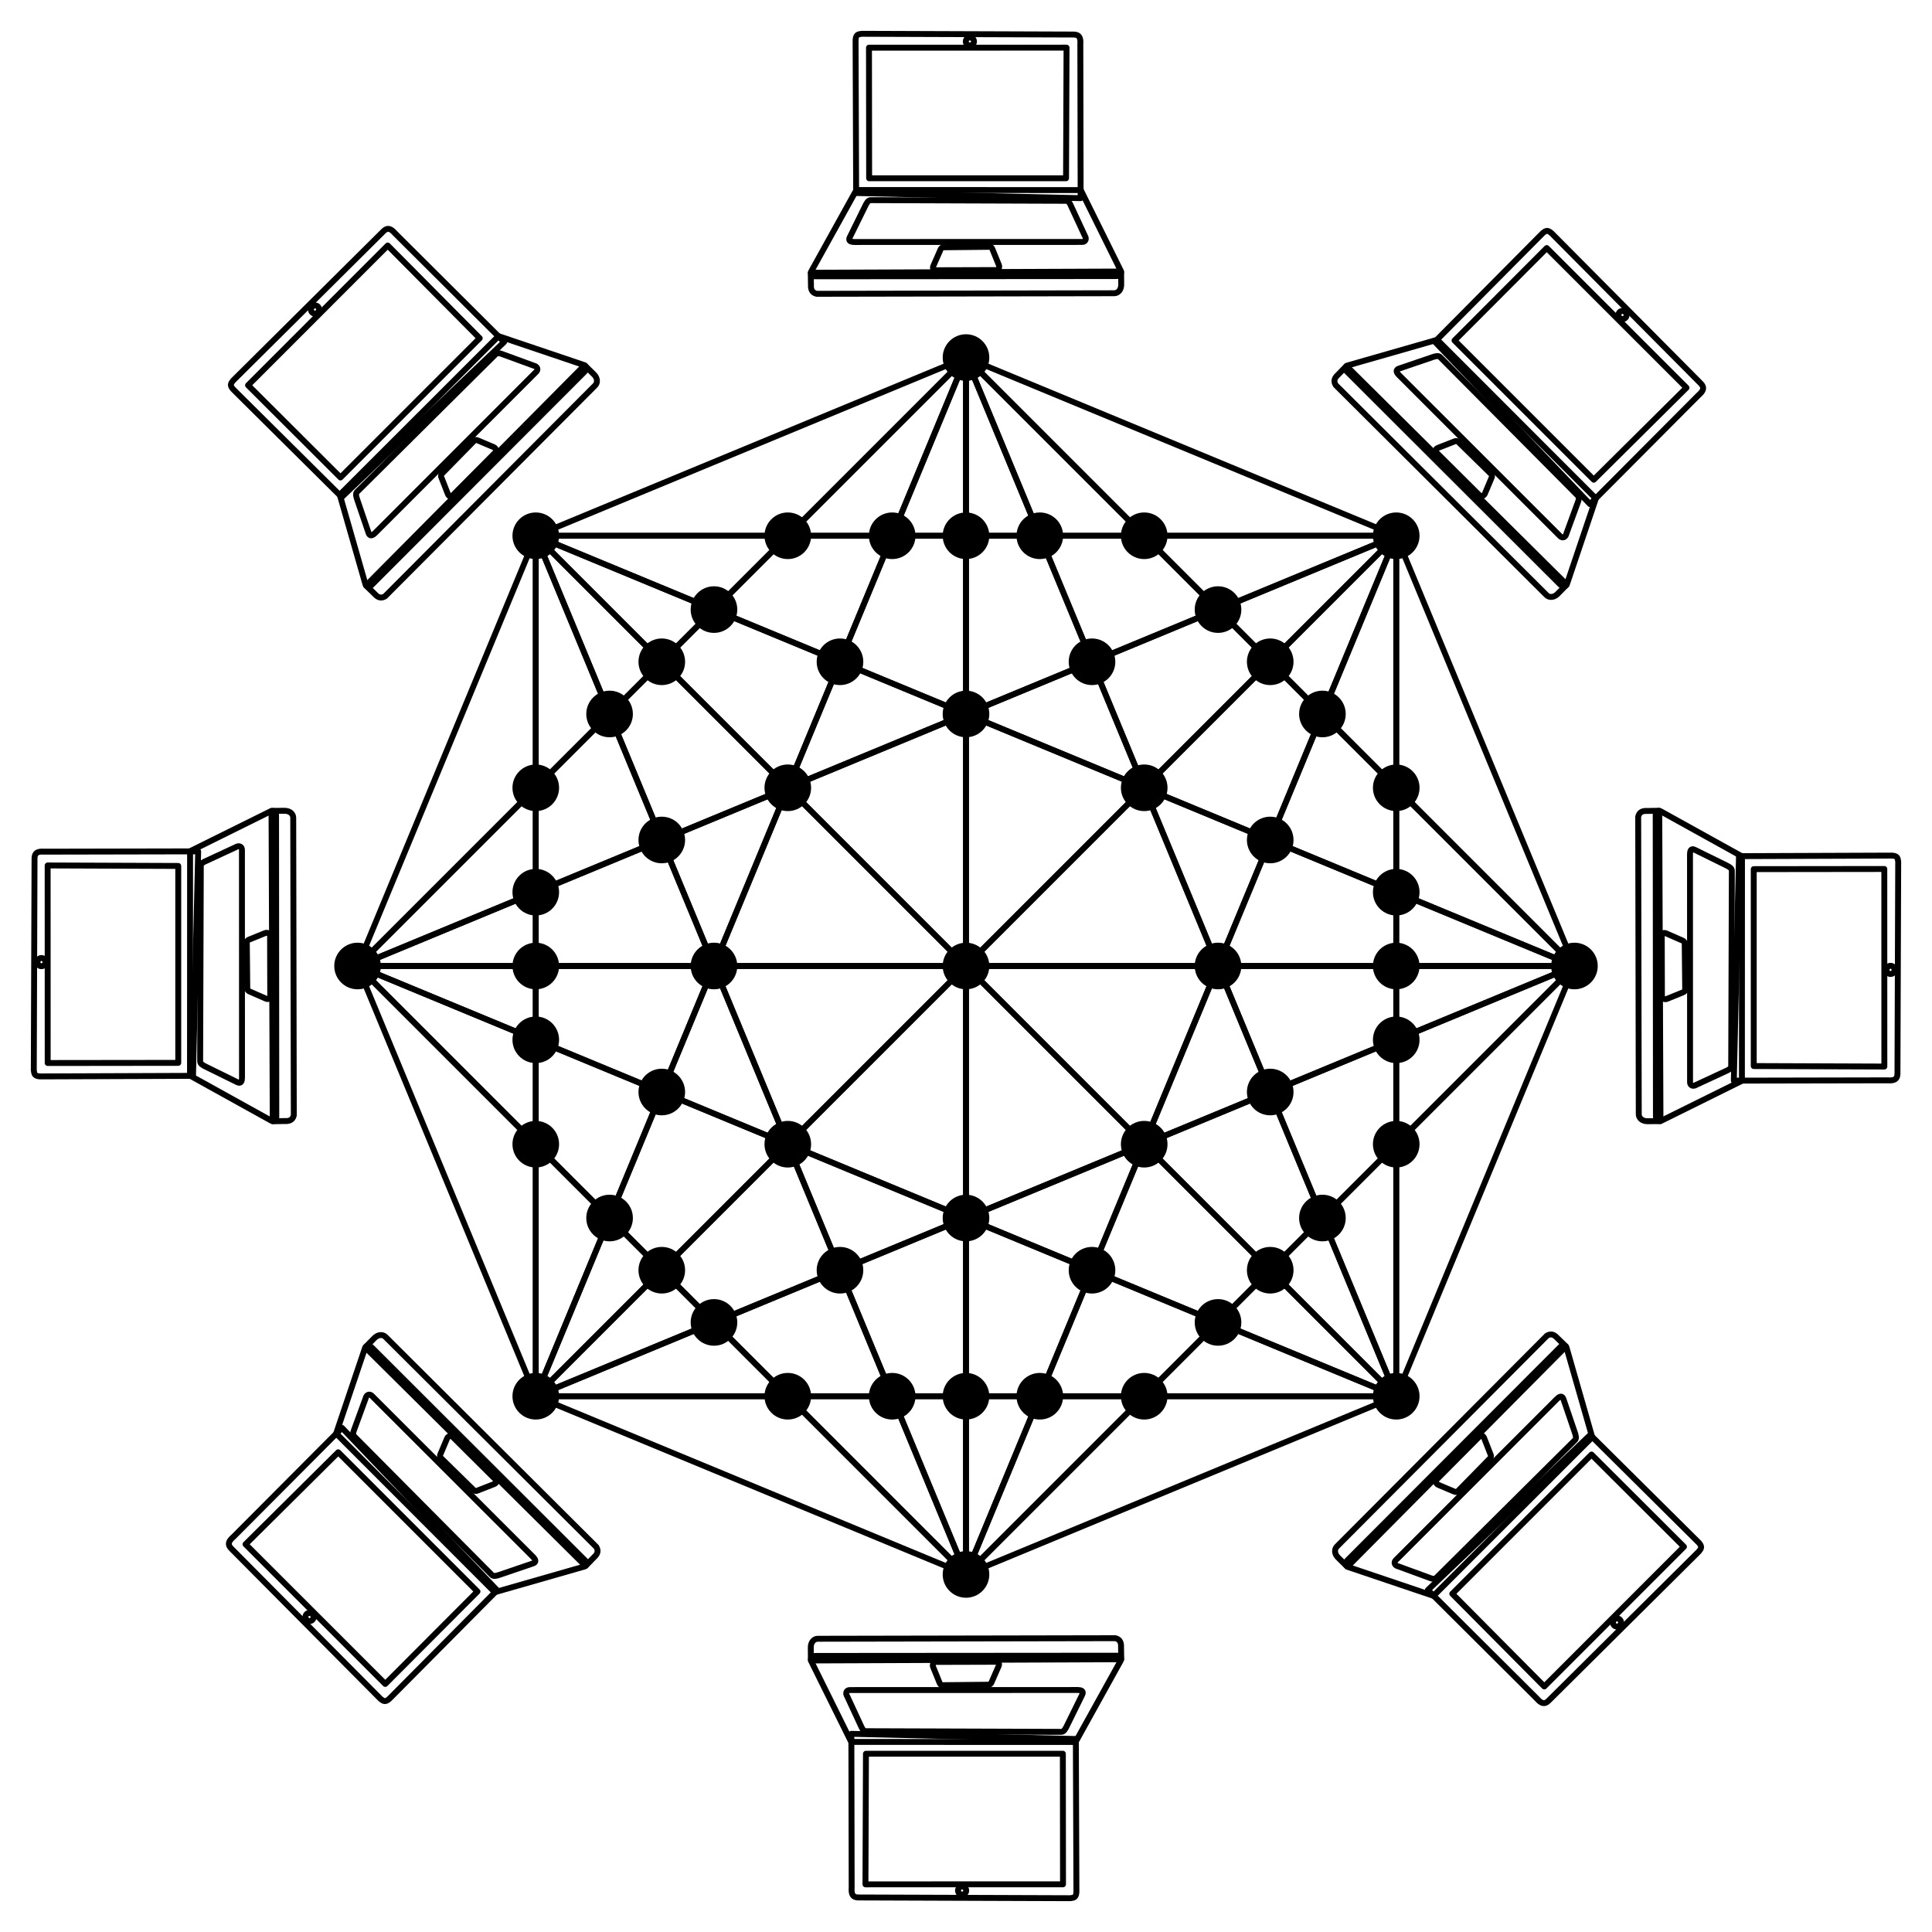 <?xml version='1.0' encoding='utf-8'?>
<svg xmlns="http://www.w3.org/2000/svg" version="1.1" id="Layer_1" x="0px" y="0px" viewBox="0 0 1658 1658" enable-background="new 0 0 1658 1658"> <g> <g> <g id="g3823"> <path id="path3009" fill="none" stroke="#000000" stroke-width="5.071" stroke-linecap="round" stroke-linejoin="round" d=" M739.604,29c-3.073,0.445-5.633,0.233-5.354,7.199l0.483,129.44l192.653,4.423l-0.264-131.966 c0.405-5.65-0.811-8.507-5.899-8.462L739.604,29L739.604,29z"/> <path id="path3781" fill="none" stroke="#000000" stroke-width="5.071" stroke-linecap="round" stroke-linejoin="round" d=" M695.775,234.064l0.174,10.331c-0.36,5.398,2.143,7.05,4.96,7.742l255.311-0.488c3.276-0.006,6.335-2.978,5.978-8.4 l-0.087-10.227L695.775,234.064L695.775,234.064z"/> <path id="path3779" fill="none" stroke="#000000" stroke-width="5.071" stroke-linecap="round" stroke-linejoin="round" d=" M734.938,163.058l-38.76,69.904c-0.595,2.08,0.07,4.189,2.988,4.153l258.067-0.198c4.396,0.287,5.993-2.115,3.955-5.816 l-33.664-67.979L734.938,163.058L734.938,163.058z"/> <path id="path3783" fill="none" stroke="#000000" stroke-width="5.071" stroke-linecap="round" stroke-linejoin="round" d=" M747.374,171.767c-2.337-0.168-3.671,2.64-4.676,4.573l-13.338,27.13c-1.889,3.45,1.11,4.163,3.505,4.211l195.784-0.047 c2.848,0.066,4.109-2.524,2.315-5.321l-12.501-26.941c-0.776-1.556-1.84-3.059-3.692-3.041L747.374,171.767L747.374,171.767z"/> <path id="path3785" fill="none" stroke="#000000" stroke-width="5.071" stroke-linecap="round" stroke-linejoin="round" d=" M807.349,213.686l-6.313,14.414c-0.972,2.103-0.046,3.928,1.945,3.815l51.995-0.149c1.624,0.198,3.102-2.244,2.275-4.217 l-5.544-13.635c-0.552-1.604-1.503-2.139-2.544-2.101l-38.735,0.396C808.457,212.112,807.989,212.828,807.349,213.686 L807.349,213.686z"/> <path id="path3787" fill="none" stroke="#000000" stroke-width="5.071" stroke-linecap="round" stroke-linejoin="round" d=" M745.742,40.93l0.132,112.045h168.99l0.42-112.083L745.742,40.93L745.742,40.93z"/> <path id="path3789" fill="none" stroke="#000000" stroke-width="5.071" stroke-linecap="round" stroke-linejoin="round" d=" M835.85,35.578c0,1.898-1.574,3.436-3.515,3.436s-3.515-1.539-3.515-3.436s1.574-3.436,3.515-3.436S835.85,33.681,835.85,35.578z "/> </g> <g id="g3823_1_"> <path id="path3009_1_" fill="none" stroke="#000000" stroke-width="5.071" stroke-linecap="round" stroke-linejoin="round" d=" M200.102,326.527c-1.859,2.488-3.819,4.148,1.305,8.876l91.869,91.186l139.353-133.099l-93.501-93.128 c-3.709-4.281-6.589-5.442-10.155-1.812L200.102,326.527L200.102,326.527z"/> <path id="path3781_1_" fill="none" stroke="#000000" stroke-width="5.071" stroke-linecap="round" stroke-linejoin="round" d=" M314.113,502.521l7.428,7.183c3.562,4.072,6.5,3.47,8.981,1.968l180.187-180.877c2.312-2.321,2.374-6.585-1.713-10.167 l-7.293-7.17L314.113,502.521L314.113,502.521z"/> <path id="path3779_1_" fill="none" stroke="#000000" stroke-width="5.071" stroke-linecap="round" stroke-linejoin="round" d=" M291.596,424.62l22.022,76.837c1.051,1.892,3.012,2.912,5.05,0.823l182.341-182.621c3.311-2.906,2.742-5.733-1.316-6.909 l-71.873-24.264L291.596,424.62L291.596,424.62z"/> <path id="path3783_1_" fill="none" stroke="#000000" stroke-width="5.071" stroke-linecap="round" stroke-linejoin="round" d=" M306.548,421.984c-1.771,1.534-0.729,4.462-0.073,6.54l9.752,28.615c1.104,3.775,3.729,2.159,5.456,0.499l138.407-138.474 c2.061-1.967,1.121-4.691-2.125-5.4l-27.89-10.211c-1.649-0.551-3.464-0.862-4.761,0.46L306.548,421.984L306.548,421.984z"/> <path id="path3785_1_" fill="none" stroke="#000000" stroke-width="5.071" stroke-linecap="round" stroke-linejoin="round" d=" M378.598,409.216l5.728,14.657c0.799,2.175,2.745,2.81,4.073,1.322l36.661-36.871c1.288-1.008,0.607-3.78-1.374-4.591 l-13.562-5.721c-1.525-0.744-2.575-0.45-3.284,0.313l-27.11,27.67C378.268,407.32,378.444,408.157,378.598,409.216 L378.598,409.216z"/> <path id="path3787_1_" fill="none" stroke="#000000" stroke-width="5.071" stroke-linecap="round" stroke-linejoin="round" d=" M212.878,330.623l79.321,79.134l119.494-119.494l-78.957-79.552L212.878,330.623L212.878,330.623z"/> <path id="path3789_1_" fill="none" stroke="#000000" stroke-width="5.071" stroke-linecap="round" stroke-linejoin="round" d=" M272.81,263.122c1.342,1.342,1.317,3.543-0.056,4.915c-1.373,1.373-3.573,1.398-4.915,0.056 c-1.342-1.342-1.317-3.543,0.056-4.915C269.267,261.805,271.468,261.781,272.81,263.122z"/> </g> <g id="g3823_2_"> <path id="path3009_2_" fill="none" stroke="#000000" stroke-width="5.071" stroke-linecap="round" stroke-linejoin="round" d=" M29,918.396c0.445,3.073,0.233,5.633,7.199,5.354l129.44-0.483l4.423-192.653l-131.966,0.264 c-5.65-0.405-8.507,0.811-8.462,5.899L29,918.396L29,918.396z"/> <path id="path3781_2_" fill="none" stroke="#000000" stroke-width="5.071" stroke-linecap="round" stroke-linejoin="round" d=" M234.064,962.225l10.331-0.174c5.398,0.36,7.05-2.143,7.742-4.96l-0.488-255.311c-0.006-3.276-2.978-6.335-8.4-5.978 l-10.227,0.087L234.064,962.225L234.064,962.225z"/> <path id="path3779_2_" fill="none" stroke="#000000" stroke-width="5.071" stroke-linecap="round" stroke-linejoin="round" d=" M163.058,923.062l69.904,38.76c2.08,0.595,4.189-0.07,4.153-2.988l-0.198-258.067c0.287-4.396-2.115-5.993-5.816-3.955 l-67.979,33.664L163.058,923.062L163.058,923.062z"/> <path id="path3783_2_" fill="none" stroke="#000000" stroke-width="5.071" stroke-linecap="round" stroke-linejoin="round" d=" M171.767,910.626c-0.168,2.337,2.64,3.671,4.573,4.676l27.13,13.338c3.45,1.889,4.163-1.11,4.211-3.505l-0.047-195.784 c0.066-2.848-2.524-4.109-5.321-2.315l-26.941,12.501c-1.556,0.776-3.059,1.84-3.041,3.692L171.767,910.626L171.767,910.626z"/> <path id="path3785_2_" fill="none" stroke="#000000" stroke-width="5.071" stroke-linecap="round" stroke-linejoin="round" d=" M213.686,850.651l14.414,6.313c2.103,0.972,3.928,0.046,3.815-1.945l-0.149-51.995c0.198-1.624-2.244-3.102-4.217-2.275 l-13.635,5.544c-1.604,0.552-2.139,1.503-2.101,2.544l0.396,38.735C212.112,849.543,212.828,850.011,213.686,850.651 L213.686,850.651z"/> <path id="path3787_2_" fill="none" stroke="#000000" stroke-width="5.071" stroke-linecap="round" stroke-linejoin="round" d=" M40.93,912.258l112.045-0.132v-168.99l-112.083-0.42L40.93,912.258L40.93,912.258z"/> <path id="path3789_2_" fill="none" stroke="#000000" stroke-width="5.071" stroke-linecap="round" stroke-linejoin="round" d=" M35.578,822.15c1.898,0,3.436,1.574,3.436,3.515s-1.539,3.515-3.436,3.515s-3.436-1.574-3.436-3.515S33.681,822.15,35.578,822.15 z"/> </g> <g id="g3823_3_"> <path id="path3009_3_" fill="none" stroke="#000000" stroke-width="5.071" stroke-linecap="round" stroke-linejoin="round" d=" M326.527,1457.898c2.488,1.859,4.148,3.819,8.876-1.305l91.186-91.869l-133.099-139.353l-93.128,93.501 c-4.281,3.709-5.442,6.589-1.812,10.155L326.527,1457.898L326.527,1457.898z"/> <path id="path3781_3_" fill="none" stroke="#000000" stroke-width="5.071" stroke-linecap="round" stroke-linejoin="round" d=" M502.521,1343.887l7.183-7.428c4.072-3.562,3.47-6.5,1.968-8.981l-180.877-180.187c-2.321-2.313-6.585-2.374-10.167,1.713 l-7.17,7.293L502.521,1343.887L502.521,1343.887z"/> <path id="path3779_3_" fill="none" stroke="#000000" stroke-width="5.071" stroke-linecap="round" stroke-linejoin="round" d=" M424.62,1366.404l76.837-22.022c1.892-1.051,2.912-3.012,0.823-5.05l-182.621-182.341c-2.906-3.312-5.733-2.742-6.909,1.316 l-24.264,71.873L424.62,1366.404L424.62,1366.404z"/> <path id="path3783_3_" fill="none" stroke="#000000" stroke-width="5.071" stroke-linecap="round" stroke-linejoin="round" d=" M421.984,1351.452c1.534,1.771,4.462,0.729,6.54,0.073l28.615-9.752c3.775-1.104,2.159-3.729,0.499-5.456l-138.474-138.407 c-1.967-2.061-4.691-1.121-5.4,2.125l-10.211,27.89c-0.551,1.649-0.862,3.464,0.46,4.761L421.984,1351.452L421.984,1351.452z"/> <path id="path3785_3_" fill="none" stroke="#000000" stroke-width="5.071" stroke-linecap="round" stroke-linejoin="round" d=" M409.216,1279.402l14.657-5.728c2.175-0.799,2.81-2.745,1.322-4.073l-36.871-36.661c-1.008-1.288-3.78-0.607-4.591,1.374 l-5.721,13.562c-0.744,1.525-0.45,2.575,0.313,3.284l27.67,27.11C407.32,1279.732,408.157,1279.556,409.216,1279.402 L409.216,1279.402z"/> <path id="path3787_3_" fill="none" stroke="#000000" stroke-width="5.071" stroke-linecap="round" stroke-linejoin="round" d=" M330.623,1445.122l79.134-79.321l-119.494-119.494l-79.552,78.957L330.623,1445.122L330.623,1445.122z"/> <path id="path3789_3_" fill="none" stroke="#000000" stroke-width="5.071" stroke-linecap="round" stroke-linejoin="round" d=" M263.122,1385.19c1.342-1.342,3.543-1.317,4.915,0.056c1.373,1.373,1.398,3.573,0.056,4.915 c-1.342,1.342-3.543,1.317-4.915-0.056S261.781,1386.532,263.122,1385.19z"/> </g> <g id="g3823_4_"> <path id="path3009_4_" fill="none" stroke="#000000" stroke-width="5.071" stroke-linecap="round" stroke-linejoin="round" d=" M918.396,1629c3.073-0.445,5.633-0.233,5.354-7.199l-0.483-129.44l-192.653-4.423l0.264,131.966 c-0.405,5.65,0.811,8.507,5.899,8.462L918.396,1629L918.396,1629z"/> <path id="path3781_4_" fill="none" stroke="#000000" stroke-width="5.071" stroke-linecap="round" stroke-linejoin="round" d=" M962.225,1423.936l-0.174-10.331c0.36-5.398-2.143-7.05-4.96-7.742l-255.311,0.488c-3.276,0.006-6.335,2.978-5.978,8.401 l0.087,10.227L962.225,1423.936L962.225,1423.936z"/> <path id="path3779_4_" fill="none" stroke="#000000" stroke-width="5.071" stroke-linecap="round" stroke-linejoin="round" d=" M923.062,1494.942l38.76-69.904c0.595-2.08-0.07-4.189-2.988-4.153l-258.067,0.198c-4.396-0.287-5.993,2.115-3.955,5.816 l33.664,67.979L923.062,1494.942L923.062,1494.942z"/> <path id="path3783_4_" fill="none" stroke="#000000" stroke-width="5.071" stroke-linecap="round" stroke-linejoin="round" d=" M910.626,1486.233c2.337,0.168,3.671-2.64,4.676-4.573l13.338-27.13c1.889-3.45-1.11-4.163-3.505-4.211l-195.784,0.047 c-2.848-0.066-4.109,2.524-2.315,5.321l12.501,26.941c0.776,1.556,1.84,3.059,3.692,3.041L910.626,1486.233L910.626,1486.233z"/> <path id="path3785_4_" fill="none" stroke="#000000" stroke-width="5.071" stroke-linecap="round" stroke-linejoin="round" d=" M850.651,1444.314l6.313-14.415c0.972-2.103,0.046-3.928-1.945-3.815l-51.995,0.149c-1.624-0.198-3.102,2.244-2.275,4.217 l5.544,13.635c0.552,1.604,1.503,2.139,2.544,2.101l38.735-0.396C849.543,1445.888,850.011,1445.172,850.651,1444.314 L850.651,1444.314z"/> <path id="path3787_4_" fill="none" stroke="#000000" stroke-width="5.071" stroke-linecap="round" stroke-linejoin="round" d=" M912.258,1617.07l-0.132-112.045h-168.99l-0.42,112.083L912.258,1617.07L912.258,1617.07z"/> <path id="path3789_4_" fill="none" stroke="#000000" stroke-width="5.071" stroke-linecap="round" stroke-linejoin="round" d=" M822.15,1622.422c0-1.898,1.574-3.436,3.515-3.436s3.515,1.539,3.515,3.436s-1.574,3.436-3.515,3.436 S822.15,1624.319,822.15,1622.422z"/> </g> <g id="g3823_5_"> <path id="path3009_5_" fill="none" stroke="#000000" stroke-width="5.071" stroke-linecap="round" stroke-linejoin="round" d=" M1457.898,1331.473c1.859-2.488,3.819-4.148-1.305-8.876l-91.869-91.186l-139.353,133.099l93.501,93.128 c3.709,4.281,6.589,5.442,10.155,1.812L1457.898,1331.473L1457.898,1331.473z"/> <path id="path3781_5_" fill="none" stroke="#000000" stroke-width="5.071" stroke-linecap="round" stroke-linejoin="round" d=" M1343.887,1155.479l-7.428-7.183c-3.562-4.072-6.5-3.469-8.981-1.968l-180.187,180.877c-2.313,2.321-2.374,6.585,1.713,10.167 l7.293,7.17L1343.887,1155.479L1343.887,1155.479z"/> <path id="path3779_5_" fill="none" stroke="#000000" stroke-width="5.071" stroke-linecap="round" stroke-linejoin="round" d=" M1366.404,1233.38l-22.022-76.837c-1.051-1.892-3.012-2.912-5.05-0.823l-182.341,182.621c-3.312,2.906-2.742,5.733,1.316,6.909 l71.873,24.265L1366.404,1233.38L1366.404,1233.38z"/> <path id="path3783_5_" fill="none" stroke="#000000" stroke-width="5.071" stroke-linecap="round" stroke-linejoin="round" d=" M1351.452,1236.016c1.771-1.534,0.729-4.462,0.073-6.541l-9.752-28.615c-1.104-3.775-3.729-2.159-5.456-0.499l-138.407,138.474 c-2.061,1.967-1.121,4.691,2.125,5.4l27.89,10.211c1.649,0.551,3.464,0.862,4.761-0.46L1351.452,1236.016L1351.452,1236.016z"/> <path id="path3785_5_" fill="none" stroke="#000000" stroke-width="5.071" stroke-linecap="round" stroke-linejoin="round" d=" M1279.402,1248.784l-5.728-14.657c-0.799-2.175-2.745-2.81-4.073-1.322l-36.661,36.871c-1.288,1.008-0.607,3.78,1.374,4.591 l13.562,5.721c1.525,0.744,2.575,0.45,3.284-0.313l27.11-27.67C1279.732,1250.68,1279.556,1249.843,1279.402,1248.784 L1279.402,1248.784z"/> <path id="path3787_5_" fill="none" stroke="#000000" stroke-width="5.071" stroke-linecap="round" stroke-linejoin="round" d=" M1445.122,1327.377l-79.321-79.134l-119.494,119.494l78.957,79.552L1445.122,1327.377L1445.122,1327.377z"/> <path id="path3789_5_" fill="none" stroke="#000000" stroke-width="5.071" stroke-linecap="round" stroke-linejoin="round" d=" M1385.19,1394.878c-1.342-1.342-1.317-3.543,0.056-4.915s3.573-1.398,4.915-0.056c1.342,1.342,1.317,3.543-0.056,4.915 S1386.532,1396.219,1385.19,1394.878z"/> </g> <g id="g3823_6_"> <path id="path3009_6_" fill="none" stroke="#000000" stroke-width="5.071" stroke-linecap="round" stroke-linejoin="round" d=" M1629,739.604c-0.445-3.073-0.233-5.633-7.199-5.354l-129.44,0.483l-4.423,192.653l131.966-0.264 c5.65,0.405,8.507-0.811,8.462-5.899L1629,739.604L1629,739.604z"/> <path id="path3781_6_" fill="none" stroke="#000000" stroke-width="5.071" stroke-linecap="round" stroke-linejoin="round" d=" M1423.936,695.775l-10.331,0.174c-5.398-0.36-7.05,2.143-7.742,4.96l0.488,255.311c0.006,3.276,2.978,6.335,8.401,5.978 l10.227-0.087L1423.936,695.775L1423.936,695.775z"/> <path id="path3779_6_" fill="none" stroke="#000000" stroke-width="5.071" stroke-linecap="round" stroke-linejoin="round" d=" M1494.942,734.938l-69.904-38.76c-2.08-0.595-4.189,0.07-4.153,2.988l0.198,258.067c-0.287,4.396,2.115,5.993,5.816,3.955 l67.979-33.664L1494.942,734.938L1494.942,734.938z"/> <path id="path3783_6_" fill="none" stroke="#000000" stroke-width="5.071" stroke-linecap="round" stroke-linejoin="round" d=" M1486.233,747.374c0.168-2.337-2.64-3.671-4.573-4.676l-27.13-13.338c-3.45-1.889-4.163,1.11-4.211,3.505l0.047,195.784 c-0.066,2.848,2.524,4.109,5.321,2.315l26.941-12.501c1.556-0.776,3.059-1.84,3.041-3.692L1486.233,747.374L1486.233,747.374z"/> <path id="path3785_6_" fill="none" stroke="#000000" stroke-width="5.071" stroke-linecap="round" stroke-linejoin="round" d=" M1444.314,807.349l-14.415-6.313c-2.103-0.972-3.928-0.046-3.815,1.945l0.149,51.995c-0.198,1.624,2.244,3.102,4.217,2.275 l13.635-5.544c1.604-0.552,2.139-1.503,2.101-2.544l-0.396-38.735C1445.888,808.457,1445.172,807.989,1444.314,807.349 L1444.314,807.349z"/> <path id="path3787_6_" fill="none" stroke="#000000" stroke-width="5.071" stroke-linecap="round" stroke-linejoin="round" d=" M1617.07,745.742l-112.045,0.132v168.99l112.083,0.42L1617.07,745.742L1617.07,745.742z"/> <path id="path3789_6_" fill="none" stroke="#000000" stroke-width="5.071" stroke-linecap="round" stroke-linejoin="round" d=" M1622.422,835.85c-1.898,0-3.436-1.574-3.436-3.515s1.539-3.515,3.436-3.515s3.436,1.574,3.436,3.515 S1624.319,835.85,1622.422,835.85z"/> </g> <g id="g3823_7_"> <path id="path3009_7_" fill="none" stroke="#000000" stroke-width="5.071" stroke-linecap="round" stroke-linejoin="round" d=" M1331.473,200.102c-2.488-1.859-4.148-3.819-8.876,1.305l-91.186,91.869l133.099,139.353l93.128-93.501 c4.281-3.709,5.442-6.589,1.812-10.155L1331.473,200.102L1331.473,200.102z"/> <path id="path3781_7_" fill="none" stroke="#000000" stroke-width="5.071" stroke-linecap="round" stroke-linejoin="round" d=" M1155.479,314.113l-7.183,7.428c-4.072,3.562-3.469,6.5-1.968,8.981l180.877,180.187c2.321,2.312,6.585,2.374,10.167-1.713 l7.17-7.293L1155.479,314.113L1155.479,314.113z"/> <path id="path3779_7_" fill="none" stroke="#000000" stroke-width="5.071" stroke-linecap="round" stroke-linejoin="round" d=" M1233.38,291.596l-76.837,22.022c-1.892,1.051-2.912,3.012-0.823,5.05l182.621,182.341c2.906,3.311,5.733,2.742,6.909-1.316 l24.265-71.873L1233.38,291.596L1233.38,291.596z"/> <path id="path3783_7_" fill="none" stroke="#000000" stroke-width="5.071" stroke-linecap="round" stroke-linejoin="round" d=" M1236.016,306.548c-1.534-1.771-4.462-0.729-6.541-0.073l-28.615,9.752c-3.775,1.104-2.159,3.729-0.499,5.456l138.474,138.407 c1.967,2.061,4.691,1.121,5.4-2.125l10.211-27.89c0.551-1.649,0.862-3.464-0.46-4.761L1236.016,306.548L1236.016,306.548z"/> <path id="path3785_7_" fill="none" stroke="#000000" stroke-width="5.071" stroke-linecap="round" stroke-linejoin="round" d=" M1248.784,378.598l-14.657,5.728c-2.175,0.799-2.81,2.745-1.322,4.073l36.871,36.661c1.008,1.288,3.78,0.607,4.591-1.374 l5.721-13.562c0.744-1.525,0.45-2.575-0.313-3.284l-27.67-27.11C1250.68,378.268,1249.843,378.444,1248.784,378.598 L1248.784,378.598z"/> <path id="path3787_7_" fill="none" stroke="#000000" stroke-width="5.071" stroke-linecap="round" stroke-linejoin="round" d=" M1327.377,212.878l-79.134,79.321l119.494,119.494l79.552-78.957L1327.377,212.878L1327.377,212.878z"/> <path id="path3789_7_" fill="none" stroke="#000000" stroke-width="5.071" stroke-linecap="round" stroke-linejoin="round" d=" M1394.878,272.81c-1.342,1.342-3.543,1.317-4.915-0.056c-1.373-1.373-1.398-3.573-0.056-4.915 c1.342-1.342,3.543-1.317,4.915,0.056C1396.194,269.267,1396.219,271.468,1394.878,272.81z"/> </g> </g> <g> <g> <polygon fill="none" stroke="#000000" stroke-width="5" stroke-linejoin="round" stroke-miterlimit="10" points=" 981.934,676.066 1090.074,720.859 1134.867,612.719 1090.074,567.926 981.934,676.066 "/> <polygon fill="none" stroke="#000000" stroke-width="5" stroke-linejoin="round" stroke-miterlimit="10" points=" 981.934,981.934 981.934,981.934 981.934,981.934 "/> <polygon fill="none" stroke="#000000" stroke-width="5" stroke-linejoin="round" stroke-miterlimit="10" points=" 981.934,676.066 1090.074,567.926 1045.281,523.133 937.141,567.926 "/> <polygon fill="none" stroke="#000000" stroke-width="5" stroke-linejoin="round" stroke-miterlimit="10" points="829,612.719 829,459.785 765.653,459.785 720.859,567.926 "/> <polygon fill="none" stroke="#000000" stroke-width="5" stroke-linejoin="round" stroke-miterlimit="10" points=" 937.141,567.926 892.347,459.785 829,459.785 829,612.719 "/> <polygon fill="none" stroke="#000000" stroke-width="5" stroke-linejoin="round" stroke-miterlimit="10" points=" 1090.074,937.14 1198.215,892.347 1198.215,829 1045.281,829 "/> <polygon fill="none" stroke="#000000" stroke-width="5" stroke-linejoin="round" stroke-miterlimit="10" points="1045.281,829 981.934,981.934 981.934,981.934 1090.074,937.14 1045.281,829 "/> <polygon fill="none" stroke="#000000" stroke-width="5" stroke-linejoin="round" stroke-miterlimit="10" points=" 1198.215,765.653 1198.215,676.066 1134.867,612.719 1090.074,720.859 "/> <polygon fill="none" stroke="#000000" stroke-width="5" stroke-linejoin="round" stroke-miterlimit="10" points=" 765.653,459.785 676.066,459.785 612.719,523.133 720.859,567.926 "/> <polygon fill="none" stroke="#000000" stroke-width="5" stroke-linejoin="round" stroke-miterlimit="10" points="1045.281,829 1045.281,829 1198.215,829 1198.215,765.653 1090.074,720.859 "/> <polygon fill="none" stroke="#000000" stroke-width="5" stroke-linejoin="round" stroke-miterlimit="10" points=" 1045.281,523.133 981.934,459.785 892.347,459.785 937.141,567.926 "/> <polygon fill="none" stroke="#000000" stroke-width="5" stroke-linejoin="round" stroke-miterlimit="10" points=" 459.785,892.347 459.785,981.934 523.133,1045.281 567.926,937.14 "/> <polygon fill="none" stroke="#000000" stroke-width="5" stroke-linejoin="round" stroke-miterlimit="10" points="567.926,937.14 523.133,1045.281 567.926,1090.074 676.066,981.934 "/> <polygon fill="none" stroke="#000000" stroke-width="5" stroke-linejoin="round" stroke-miterlimit="10" points=" 676.066,981.934 676.066,981.934 567.926,1090.074 612.719,1134.868 720.859,1090.074 "/> <polygon fill="none" stroke="#000000" stroke-width="5" stroke-linejoin="round" stroke-miterlimit="10" points=" 720.859,1090.074 765.653,1198.215 829,1198.215 829,1045.281 "/> <polygon fill="none" stroke="#000000" stroke-width="5" stroke-linejoin="round" stroke-miterlimit="10" points=" 612.719,1134.868 676.066,1198.215 765.653,1198.215 720.859,1090.074 "/> <polygon fill="none" stroke="#000000" stroke-width="5" stroke-linejoin="round" stroke-miterlimit="10" points=" 676.066,676.066 676.066,676.066 567.926,567.926 523.133,612.719 567.926,720.859 "/> <polygon fill="none" stroke="#000000" stroke-width="5" stroke-linejoin="round" stroke-miterlimit="10" points=" 720.859,567.926 612.719,523.133 567.926,567.926 676.066,676.066 "/> <polygon fill="none" stroke="#000000" stroke-width="5" stroke-linejoin="round" stroke-miterlimit="10" points=" 523.133,612.719 459.785,676.066 459.785,765.653 567.926,720.859 "/> <polygon fill="none" stroke="#000000" stroke-width="5" stroke-linejoin="round" stroke-miterlimit="10" points="612.719,829 567.926,720.859 459.785,765.653 459.785,829 612.719,829 "/> <polygon fill="none" stroke="#000000" stroke-width="5" stroke-linejoin="round" stroke-miterlimit="10" points="612.719,829 459.785,829 459.785,892.347 567.926,937.14 "/> <polygon fill="none" stroke="#000000" stroke-width="5" stroke-linejoin="round" stroke-miterlimit="10" points=" 567.926,720.859 612.719,829 676.066,676.066 "/> <polygon fill="none" stroke="#000000" stroke-width="5" stroke-linejoin="round" stroke-miterlimit="10" points="829,829 829,829 829,829 "/> <polygon fill="none" stroke="#000000" stroke-width="5" stroke-linejoin="round" stroke-miterlimit="10" points=" 676.066,981.934 829,829 612.719,829 "/> <polygon fill="none" stroke="#000000" stroke-width="5" stroke-linejoin="round" stroke-miterlimit="10" points="829,829 829,829 829,829 "/> <polygon fill="none" stroke="#000000" stroke-width="5" stroke-linejoin="round" stroke-miterlimit="10" points=" 981.934,981.934 1045.281,829 829,829 "/> <polygon fill="none" stroke="#000000" stroke-width="5" stroke-linejoin="round" stroke-miterlimit="10" points="829,829 829,829 1045.281,829 1045.281,829 981.934,676.066 981.934,676.066 "/> <polygon fill="none" stroke="#000000" stroke-width="5" stroke-linejoin="round" stroke-miterlimit="10" points=" 937.141,1090.074 981.934,981.934 829,1045.281 "/> <polygon fill="none" stroke="#000000" stroke-width="5" stroke-linejoin="round" stroke-miterlimit="10" points=" 720.859,1090.074 829,1045.281 676.066,981.934 "/> <polygon fill="none" stroke="#000000" stroke-width="5" stroke-linejoin="round" stroke-miterlimit="10" points=" 981.934,676.066 981.934,676.066 981.934,676.066 "/> <polygon fill="none" stroke="#000000" stroke-width="5" stroke-linejoin="round" stroke-miterlimit="10" points=" 1090.074,720.859 981.934,676.066 1045.281,829 "/> <polygon fill="none" stroke="#000000" stroke-width="5" stroke-linejoin="round" stroke-miterlimit="10" points="829,1045.281 829,1198.215 892.347,1198.215 937.141,1090.074 "/> <polygon fill="none" stroke="#000000" stroke-width="5" stroke-linejoin="round" stroke-miterlimit="10" points="1045.281,829 1045.281,829 1045.281,829 "/> <polygon fill="none" stroke="#000000" stroke-width="5" stroke-linejoin="round" stroke-miterlimit="10" points=" 676.066,981.934 676.066,981.934 676.066,981.934 "/> <polygon fill="none" stroke="#000000" stroke-width="5" stroke-linejoin="round" stroke-miterlimit="10" points="612.719,829 612.719,829 567.926,937.14 676.066,981.934 676.066,981.934 "/> <polygon fill="none" stroke="#000000" stroke-width="5" stroke-linejoin="round" stroke-miterlimit="10" points="612.719,829 612.719,829 612.719,829 "/> <polygon fill="none" stroke="#000000" stroke-width="5" stroke-linejoin="round" stroke-miterlimit="10" points="829,829 829,829 829,1045.281 981.934,981.934 981.934,981.934 "/> <polygon fill="none" stroke="#000000" stroke-width="5" stroke-linejoin="round" stroke-miterlimit="10" points="829,829 829,829 676.066,676.066 676.066,676.066 612.719,829 612.719,829 "/> <polygon fill="none" stroke="#000000" stroke-width="5" stroke-linejoin="round" stroke-miterlimit="10" points="829,829 676.066,981.934 676.066,981.934 829,1045.281 829,829 "/> <polygon fill="none" stroke="#000000" stroke-width="5" stroke-linejoin="round" stroke-miterlimit="10" points="829,829 829,612.719 676.066,676.066 "/> <polygon fill="none" stroke="#000000" stroke-width="5" stroke-linejoin="round" stroke-miterlimit="10" points=" 981.934,676.066 937.141,567.926 829,612.719 981.934,676.066 "/> <polygon fill="none" stroke="#000000" stroke-width="5" stroke-linejoin="round" stroke-miterlimit="10" points=" 981.934,676.066 829,612.719 829,829 "/> <polygon fill="none" stroke="#000000" stroke-width="5" stroke-linejoin="round" stroke-miterlimit="10" points="829,612.719 720.859,567.926 676.066,676.066 676.066,676.066 "/> <polygon fill="none" stroke="#000000" stroke-width="5" stroke-linejoin="round" stroke-miterlimit="10" points=" 676.066,676.066 676.066,676.066 676.066,676.066 "/> <polygon fill="none" stroke="#000000" stroke-width="5" stroke-linejoin="round" stroke-miterlimit="10" points=" 612.719,523.133 459.785,459.785 567.926,567.926 "/> <polygon fill="none" stroke="#000000" stroke-width="5" stroke-linejoin="round" stroke-miterlimit="10" points=" 567.926,1090.074 459.785,1198.215 612.719,1134.868 "/> <polygon fill="none" stroke="#000000" stroke-width="5" stroke-linejoin="round" stroke-miterlimit="10" points=" 676.066,1198.215 829,1351.148 765.653,1198.215 "/> <polygon fill="none" stroke="#000000" stroke-width="5" stroke-linejoin="round" stroke-miterlimit="10" points=" 459.785,1198.215 829,1351.148 676.066,1198.215 "/> <polygon fill="none" stroke="#000000" stroke-width="5" stroke-linejoin="round" stroke-miterlimit="10" points=" 612.719,1134.868 459.785,1198.215 676.066,1198.215 "/> <polygon fill="none" stroke="#000000" stroke-width="5" stroke-linejoin="round" stroke-miterlimit="10" points=" 459.785,981.934 459.785,1198.215 523.133,1045.281 "/> <polygon fill="none" stroke="#000000" stroke-width="5" stroke-linejoin="round" stroke-miterlimit="10" points=" 523.133,1045.281 459.785,1198.215 567.926,1090.074 "/> <polygon fill="none" stroke="#000000" stroke-width="5" stroke-linejoin="round" stroke-miterlimit="10" points="306.852,829 459.785,1198.215 459.785,981.934 "/> <polygon fill="none" stroke="#000000" stroke-width="5" stroke-linejoin="round" stroke-miterlimit="10" points=" 459.785,765.653 306.852,829 459.785,829 "/> <polygon fill="none" stroke="#000000" stroke-width="5" stroke-linejoin="round" stroke-miterlimit="10" points=" 459.785,676.066 306.852,829 459.785,765.653 "/> <polygon fill="none" stroke="#000000" stroke-width="5" stroke-linejoin="round" stroke-miterlimit="10" points="459.785,829 306.852,829 459.785,892.347 "/> <polygon fill="none" stroke="#000000" stroke-width="5" stroke-linejoin="round" stroke-miterlimit="10" points=" 459.785,459.785 306.852,829 459.785,676.066 "/> <polygon fill="none" stroke="#000000" stroke-width="5" stroke-linejoin="round" stroke-miterlimit="10" points=" 459.785,892.347 306.852,829 459.785,981.934 "/> <polygon fill="none" stroke="#000000" stroke-width="5" stroke-linejoin="round" stroke-miterlimit="10" points=" 1045.281,1134.868 1198.215,1198.215 1090.074,1090.074 "/> <polygon fill="none" stroke="#000000" stroke-width="5" stroke-linejoin="round" stroke-miterlimit="10" points=" 1134.867,1045.281 1198.215,1198.215 1198.215,981.934 "/> <polygon fill="none" stroke="#000000" stroke-width="5" stroke-linejoin="round" stroke-miterlimit="10" points=" 1090.074,1090.074 1198.215,1198.215 1134.867,1045.281 "/> <polygon fill="none" stroke="#000000" stroke-width="5" stroke-linejoin="round" stroke-miterlimit="10" points=" 1198.215,981.934 1198.215,1198.215 1351.148,829 "/> <polygon fill="none" stroke="#000000" stroke-width="5" stroke-linejoin="round" stroke-miterlimit="10" points=" 981.934,1198.215 1198.215,1198.215 1045.281,1134.868 "/> <polygon fill="none" stroke="#000000" stroke-width="5" stroke-linejoin="round" stroke-miterlimit="10" points=" 892.347,1198.215 829,1351.148 981.934,1198.215 "/> <polygon fill="none" stroke="#000000" stroke-width="5" stroke-linejoin="round" stroke-miterlimit="10" points=" 765.653,1198.215 829,1351.148 829,1198.215 "/> <polygon fill="none" stroke="#000000" stroke-width="5" stroke-linejoin="round" stroke-miterlimit="10" points="829,1198.215 829,1351.148 892.347,1198.215 "/> <polygon fill="none" stroke="#000000" stroke-width="5" stroke-linejoin="round" stroke-miterlimit="10" points="829,1351.148 1198.215,1198.215 981.934,1198.215 "/> <polygon fill="none" stroke="#000000" stroke-width="5" stroke-linejoin="round" stroke-miterlimit="10" points=" 676.066,459.785 459.785,459.785 612.719,523.133 "/> <polygon fill="none" stroke="#000000" stroke-width="5" stroke-linejoin="round" stroke-miterlimit="10" points=" 1134.867,612.719 1198.215,459.785 1090.074,567.926 "/> <polygon fill="none" stroke="#000000" stroke-width="5" stroke-linejoin="round" stroke-miterlimit="10" points=" 1198.215,892.347 1351.148,829 1198.215,829 "/> <polygon fill="none" stroke="#000000" stroke-width="5" stroke-linejoin="round" stroke-miterlimit="10" points=" 1198.215,765.653 1351.148,829 1198.215,676.066 "/> <polygon fill="none" stroke="#000000" stroke-width="5" stroke-linejoin="round" stroke-miterlimit="10" points=" 523.133,612.719 459.785,459.785 459.785,676.066 "/> <polygon fill="none" stroke="#000000" stroke-width="5" stroke-linejoin="round" stroke-miterlimit="10" points="1351.148,829 1198.215,459.785 1198.215,676.066 "/> <polygon fill="none" stroke="#000000" stroke-width="5" stroke-linejoin="round" stroke-miterlimit="10" points="1198.215,829 1351.148,829 1198.215,765.653 "/> <polygon fill="none" stroke="#000000" stroke-width="5" stroke-linejoin="round" stroke-miterlimit="10" points=" 1198.215,981.934 1351.148,829 1198.215,892.347 "/> <polygon fill="none" stroke="#000000" stroke-width="5" stroke-linejoin="round" stroke-miterlimit="10" points=" 981.934,981.934 1090.074,1090.074 1134.867,1045.281 1090.074,937.14 "/> <polygon fill="none" stroke="#000000" stroke-width="5" stroke-linejoin="round" stroke-miterlimit="10" points=" 981.934,981.934 937.141,1090.074 1045.281,1134.868 1090.074,1090.074 981.934,981.934 "/> <polygon fill="none" stroke="#000000" stroke-width="5" stroke-linejoin="round" stroke-miterlimit="10" points=" 1090.074,937.14 1134.867,1045.281 1198.215,981.934 1198.215,892.347 "/> <polygon fill="none" stroke="#000000" stroke-width="5" stroke-linejoin="round" stroke-miterlimit="10" points=" 1198.215,676.066 1198.215,459.785 1134.867,612.719 "/> <polygon fill="none" stroke="#000000" stroke-width="5" stroke-linejoin="round" stroke-miterlimit="10" points=" 765.653,459.785 829,306.852 676.066,459.785 "/> <polygon fill="none" stroke="#000000" stroke-width="5" stroke-linejoin="round" stroke-miterlimit="10" points="829,306.852 459.785,459.785 676.066,459.785 "/> <polygon fill="none" stroke="#000000" stroke-width="5" stroke-linejoin="round" stroke-miterlimit="10" points=" 567.926,567.926 459.785,459.785 523.133,612.719 "/> <polygon fill="none" stroke="#000000" stroke-width="5" stroke-linejoin="round" stroke-miterlimit="10" points="829,459.785 829,306.852 765.653,459.785 "/> <polygon fill="none" stroke="#000000" stroke-width="5" stroke-linejoin="round" stroke-miterlimit="10" points=" 892.347,1198.215 981.934,1198.215 1045.281,1134.868 937.141,1090.074 "/> <polygon fill="none" stroke="#000000" stroke-width="5" stroke-linejoin="round" stroke-miterlimit="10" points=" 981.934,459.785 829,306.852 892.347,459.785 "/> <polygon fill="none" stroke="#000000" stroke-width="5" stroke-linejoin="round" stroke-miterlimit="10" points=" 1198.215,459.785 829,306.852 981.934,459.785 "/> <polygon fill="none" stroke="#000000" stroke-width="5" stroke-linejoin="round" stroke-miterlimit="10" points=" 892.347,459.785 829,306.852 829,459.785 "/> <polygon fill="none" stroke="#000000" stroke-width="5" stroke-linejoin="round" stroke-miterlimit="10" points=" 1045.281,523.133 1198.215,459.785 981.934,459.785 "/> <polygon fill="none" stroke="#000000" stroke-width="5" stroke-linejoin="round" stroke-miterlimit="10" points=" 1090.074,567.926 1198.215,459.785 1045.281,523.133 "/> </g> <g> <circle cx="567.926" cy="720.859" r="20"/> <circle cx="720.859" cy="1090.074" r="20"/> <path d="M985.965,656.473c-1.302-0.266-2.65-0.406-4.031-0.406c-11.046,0-20,8.954-20,20l0,0v0c0,11.046,8.954,20,20,20 c0,0,0,0,0,0s0,0,0,0c11.046,0,20-8.954,20-20C1001.934,666.401,995.078,658.338,985.965,656.473z"/> <circle cx="1090.074" cy="720.859" r="20"/> <path d="M1045.281,809c-11.046,0-20,8.954-20,20l0,0v0c0,11.046,8.954,20,20,20s20-8.954,20-20v0l0,0 C1065.281,817.954,1056.327,809,1045.281,809z"/> <circle cx="567.926" cy="937.14" r="20"/> <path d="M612.719,809c-11.046,0-20,8.954-20,20l0,0v0c0,11.046,8.954,20,20,20s20-8.954,20-20v0l0,0 C632.719,817.954,623.765,809,612.719,809z"/> <circle cx="829" cy="1045.281" r="20"/> <path d="M676.066,961.934C676.066,961.934,676.066,961.934,676.066,961.934C676.066,961.934,676.066,961.934,676.066,961.934 c-11.046,0-20,8.954-20,20c0,11.046,8.954,20,20,20c0,0,0,0,0,0s0,0,0,0c11.046,0,20-8.954,20-20 C696.066,970.888,687.112,961.934,676.066,961.934z"/> <circle cx="937.141" cy="567.926" r="20"/> <path d="M829,809c-11.046,0-20,8.954-20,20l0,0v0c0,11.046,8.954,20,20,20s20-8.954,20-20v0l0,0C849,817.954,840.046,809,829,809 z"/> <circle cx="720.859" cy="567.926" r="20"/> <circle cx="829" cy="612.719" r="20"/> <path d="M676.066,656.066c-1.381,0-2.729,0.14-4.031,0.406c-9.114,1.865-15.969,9.929-15.969,19.594c0,11.046,8.954,20,20,20 c0,0,0,0,0,0s0,0,0,0c11.046,0,20-8.954,20-20v0l0,0C696.066,665.021,687.112,656.066,676.066,656.066z"/> <circle cx="676.066" cy="1198.215" r="20"/> <circle cx="612.719" cy="1134.868" r="20"/> <circle cx="567.926" cy="1090.074" r="20"/> <circle cx="523.133" cy="1045.281" r="20"/> <circle cx="459.785" cy="1198.215" r="20"/> <circle cx="459.785" cy="765.653" r="20"/> <circle cx="459.785" cy="829" r="20"/> <circle cx="459.785" cy="981.934" r="20"/> <circle cx="306.852" cy="829" r="20"/> <circle cx="459.785" cy="892.347" r="20"/> <circle cx="765.653" cy="1198.215" r="20"/> <circle cx="829" cy="1198.215" r="20"/> <circle cx="1198.215" cy="1198.215" r="20"/> <circle cx="829" cy="1351.148" r="20"/> <circle cx="612.719" cy="523.133" r="20"/> <circle cx="459.785" cy="676.066" r="20"/> <circle cx="1198.215" cy="765.653" r="20"/> <circle cx="1198.215" cy="829" r="20"/> <circle cx="1351.148" cy="829" r="20"/> <path d="M981.934,961.934C981.934,961.934,981.934,961.934,981.934,961.934C981.934,961.934,981.934,961.934,981.934,961.934 c-11.046,0-20,8.954-20,20c0,11.046,8.954,20,20,20c0,0,0,0,0,0s0,0,0,0c11.046,0,20-8.954,20-20 C1001.934,970.888,992.979,961.934,981.934,961.934z"/> <circle cx="1090.074" cy="1090.074" r="20"/> <circle cx="1198.215" cy="892.347" r="20"/> <circle cx="1198.215" cy="981.934" r="20"/> <circle cx="1134.867" cy="1045.281" r="20"/> <circle cx="1090.074" cy="937.14" r="20"/> <circle cx="1134.867" cy="612.719" r="20"/> <circle cx="1198.215" cy="676.066" r="20"/> <circle cx="676.066" cy="459.785" r="20"/> <circle cx="523.133" cy="612.719" r="20"/> <circle cx="459.785" cy="459.785" r="20"/> <circle cx="567.926" cy="567.926" r="20"/> <circle cx="765.653" cy="459.785" r="20"/> <circle cx="937.141" cy="1090.074" r="20"/> <circle cx="1045.281" cy="1134.868" r="20"/> <circle cx="981.934" cy="1198.215" r="20"/> <circle cx="892.347" cy="1198.215" r="20"/> <circle cx="829" cy="459.785" r="20"/> <circle cx="829" cy="306.852" r="20"/> <circle cx="892.347" cy="459.785" r="20"/> <circle cx="981.934" cy="459.785" r="20"/> <circle cx="1045.281" cy="523.133" r="20"/> <circle cx="1198.215" cy="459.785" r="20"/> <circle cx="1090.074" cy="567.926" r="20"/> </g> </g> </g> </svg>
